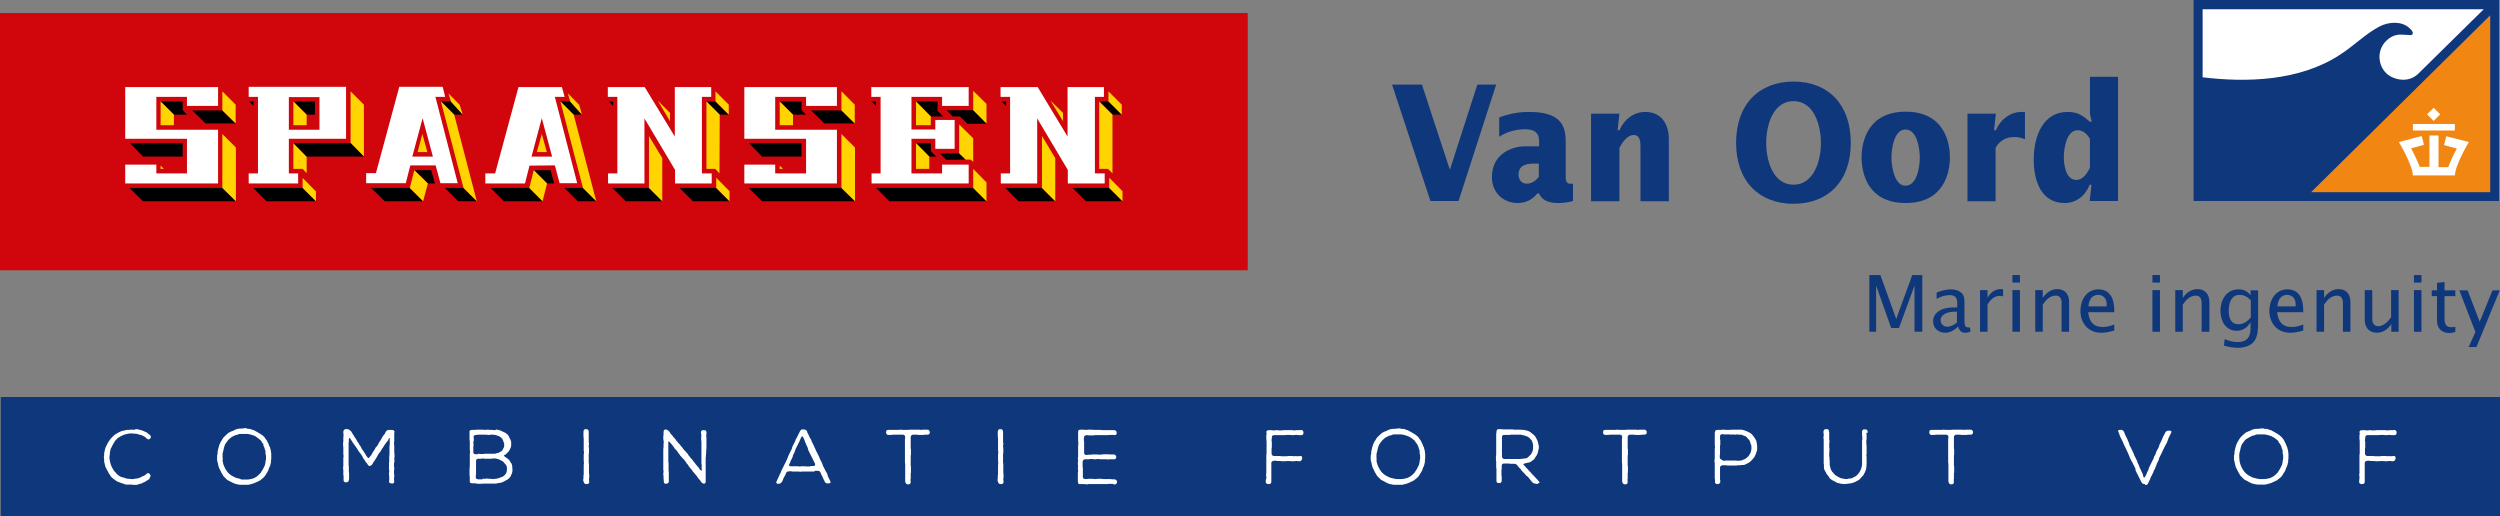 <?xml version="1.0" encoding="UTF-8"?>
<svg enable-background="new 0 0 996.2 205.8" version="1.1" viewBox="0 0 996.2 205.8" xml:space="preserve" xmlns="http://www.w3.org/2000/svg">
<rect x="0" y="0" width="996.2" height="205.8" fill="#808080" stroke="none"/>
<style type="text/css">
	.Gebogen_x0020_groen{fill:url(#a);stroke:#FFFFFF;stroke-width:0.25;stroke-miterlimit:1;}
	.st0{fill:#0F377C;}
	.st1{fill:#F18712;}
	.st2{fill-rule:evenodd;clip-rule:evenodd;fill:#FFFFFF;}
	.st3{fill:#FFFFFF;}
	.st4{fill:#D1050C;}
	.st5{fill:#FFD400;}
</style>
<linearGradient id="a" x1="488.58" x2="489.28" y1="795.99" y2="795.28" gradientUnits="userSpaceOnUse">
	<stop stop-color="#22A849" offset="0"/>
	<stop stop-color="#19361A" offset=".983"/>
</linearGradient>

	
		
			
				<path class="st0" d="m762.9 132.2v-18.4l-6.2 16.9h-3.1l-6-16.9v18.4h-2.7v-22.6h4.4l6.3 17.5 6.4-17.5h4v22.6h-3.1z"/>
				<path class="st0" d="m783 132.6c-1.6 0-2.4-1.1-2.7-2.5-1.5 1.4-3.1 2.5-5.2 2.5-2.6 0-4.8-1.8-4.8-4.5 0-1.7 0.7-3 2.1-4 2.2-1.6 4.9-1.6 7.5-1.6v-2c0-2-1-2.9-3-2.9-1.8 0-3.6 0.6-5.2 1.5v-2.5c1.7-0.7 3.8-1.3 5.6-1.3 1.6 0 3.3 0.4 4.5 1.6 0.9 1 1 2.2 1 3.6v7.5c0 1.3 0.1 2.5 1.7 2.5h0.5l0.2 1.7c-0.6 0.2-1.4 0.4-2.2 0.4zm-3.1-8.4h-1.1c-2.1 0-5.5 0.8-5.5 3.4 0 1.5 1.2 2.6 2.6 2.6 1.5 0 2.8-0.8 3.9-1.7v-4.3z"/>
				<path class="st0" d="m796.8 117.9c-2.2 0-3.7 1.6-4.8 3.4v10.9h-3v-16.6h3v3.1c1-2 2.9-3.5 5.2-3.5 0.3 0 0.6 0 1 0.1v2.8c-0.4-0.1-0.8-0.2-1.4-0.2z"/>
				<path class="st0" d="m801.9 112.6v-3h3v3h-3zm0 19.6v-16.6h3v16.6h-3z"/>
				<path class="st0" d="m821.5 132.2v-11.6c0-1.5-0.6-2.8-2.3-2.8-2.4 0-4 1.8-5.2 3.6v10.8h-3v-16.6h3v3.1c1.3-2 3.4-3.5 5.8-3.5 3.1 0 4.7 2.1 4.7 5.1v11.9h-3z"/>
				<path class="st0" d="m832.1 124.4c0.4 3.6 1.9 5.9 5.8 5.9 1.7 0 3.1-0.4 4.6-1v2.4c-1.7 0.5-3.4 0.9-5.2 0.9-5.1 0-8.3-3.8-8.3-8.7 0-4.3 2.4-8.6 7.2-8.6s6.3 4.1 6.3 8.2v0.9h-10.4zm7.1-4.8c-0.5-1.3-1.7-2.1-3.1-2.1-2.7 0-3.7 2.2-3.9 4.6h7.3c0-0.8 0-1.7-0.3-2.5z"/>
				<path class="st0" d="m857.7 112.6v-3h3v3h-3zm0 19.6v-16.6h3v16.6h-3z"/>
				<path class="st0" d="m877.3 132.2v-11.6c0-1.5-0.6-2.8-2.3-2.8-2.4 0-4 1.8-5.2 3.6v10.8h-3v-16.6h3v3.1c1.3-2 3.4-3.5 5.8-3.5 3.1 0 4.8 2.1 4.8 5.1v11.9h-3.1z"/>
				<path class="st0" d="m899.8 129.2c0 2.2-0.2 4.9-1.5 6.7-1.4 2-4.2 2.7-6.5 2.7-1.9 0-3.8-0.3-5.6-0.9l0.3-2.6c1.7 0.8 3.3 1.2 5.2 1.2 3.6 0 5.1-1.9 5.1-5.4v-2.6c-1.1 2.2-3.1 3.5-5.5 3.5-4.5 0-6.5-4-6.5-8 0-4.3 2.4-8.5 7.2-8.5 2.1 0 3.4 0.7 4.8 2.3v-1.9h3v13.5zm-3-9.6c-1.2-1.3-2.6-2.1-4.3-2.1-3.5 0-4.4 3.4-4.4 6.3 0 2.6 0.7 5.4 3.9 5.4 2.1 0 3.6-1.2 4.9-2.7v-6.9z"/>
				<path class="st0" d="m907.4 124.4c0.4 3.6 1.9 5.9 5.8 5.9 1.7 0 3.1-0.4 4.6-1v2.4c-1.7 0.5-3.4 0.9-5.2 0.9-5.1 0-8.3-3.8-8.3-8.7 0-4.3 2.4-8.6 7.2-8.6s6.3 4.1 6.3 8.2v0.9h-10.4zm7.1-4.8c-0.5-1.3-1.7-2.1-3.1-2.1-2.7 0-3.7 2.2-3.9 4.6h7.3c0-0.8 0-1.7-0.3-2.5z"/>
				<path class="st0" d="m933.6 132.2v-11.6c0-1.5-0.6-2.8-2.3-2.8-2.4 0-4 1.8-5.2 3.6v10.8h-3v-16.6h3v3.1c1.3-2 3.4-3.5 5.8-3.5 3.1 0 4.7 2.1 4.7 5.1v11.9h-3z"/>
				<path class="st0" d="m952.9 132.2v-3.1c-1.3 2-3.3 3.5-5.8 3.5-3 0-4.8-2.1-4.8-5.1v-11.9h3v11.5c0 0.8 0.1 1.5 0.6 2.1 0.4 0.5 1.1 0.8 1.7 0.8 2.3 0 4-1.9 5.2-3.6v-10.8h3v16.6h-2.9z"/>
				<path class="st0" d="m961.9 112.6v-3h3v3h-3zm0 19.6v-16.6h3v16.6h-3z"/>
				<path class="st0" d="m974.1 117.9v9.2c0 2 0.6 3.3 2.8 3.3 0.5 0 1-0.1 1.5-0.2v2.1c-0.8 0.2-1.6 0.4-2.4 0.4-3.1 0-4.9-1.9-4.9-5v-9.7h-2.1v-2.3h2.1v-3l3-0.3v3.3h4.3v2.3h-4.3z"/>
				<path class="st0" d="m986.8 138.3h-3.1l2.7-6-6.4-16.6h3.3l4.8 12.5 5.1-12.5h2.9l-9.3 22.6z"/>
			
		
	
	
		
			<rect class="st0" x="874.1" width="121.7" height="80.1"/>
		
		
			<polygon class="st1" points="992.3 76.6 992.3 6.1 920.9 76.6"/>
		
		
			<path class="st2" d="m877.7 3.6v27.2c17.3 2.1 38.5 1.6 54.6-8.9 5.9-3.8 10.3-8.4 15.8-11.3 3.8-2 8.8-2.2 11.8 0.4s0.8 3 0.8 3l-1.7-0.1-2-0.1h-0.1c-1.5-0.1-3.2 0.3-4.9 1.5-5.8 4.2-4.5 12.3 0.5 15.1 2.7 1.5 7.1 2.4 10.8-0.7l26.4-26h-112z"/>
		
		
			<polygon class="st0" points="554.7 33.7 566.6 33.7 577.7 67.5 577.8 67.5 588.7 33.7 596.2 33.7 581.2 80.1 570 80.1"/>
		
		
			<path class="st0" d="m626.8 80.1c-1.9 0.5-3.8 0.8-5.7 0.8-3.1 0-6.3-0.5-7.8-3.8h-0.7c-2.1 2.6-4.7 3.8-7.9 3.8-5.5 0-10.2-4-10.2-10.3 0-10.1 9.2-12.3 13-12.3h5.8v-2.2c0-3.2-1.9-4.6-5.6-4.6-3.4 0-7.4 1-10.3 3v-7.7c3.9-1.5 7.9-2.2 11.9-2.2 12 0 14.6 4.9 14.6 11.6v13.5c0 1.5-0.1 3.5 1.8 3.5h1.1v6.9zm-13.5-14.9h-2.3c-1.9 0-5.9 0.2-5.9 4.4 0 2.1 1.3 3.6 3.3 3.6 1.9 0 3.7-1.2 4.8-2.8v-5.2z"/>
		
		
			<path class="st0" d="m644.6 51.9h0.7c1.9-4.4 5.8-7.3 10.3-7.3 6.4 0 9.4 4.8 9.4 10.9v24.7h-11.3v-20.9c0-2.3 0.1-5.5-2.7-5.5-2.6 0-4.5 2.9-5.7 5.1v21.3h-11.3v-34.9h11.3l-0.7 6.6z"/>
		
		
			<path class="st0" d="m714.7 32.5c13.7 0 22.8 9 22.8 24.4s-9.1 24.3-22.8 24.3-22.9-8.9-22.9-24.3 9.2-24.4 22.9-24.4m0 41.1c7.9 0 10.9-9.2 10.9-16.6s-2.9-16.7-10.9-16.7-10.9 9.2-10.9 16.7c0 7.4 2.9 16.6 10.9 16.6"/>
		
		
			<path class="st0" d="m741.8 62.7c0-6.4 2.6-18.2 17.6-18.2s17.6 11.8 17.6 18.2-2.6 18.2-17.6 18.2c-15.1 0-17.6-11.8-17.6-18.2m17.5 11.3c4.6 0 5.7-7.5 5.7-11.2s-1.1-11.2-5.7-11.2c-4.5 0-5.6 7.5-5.6 11.2 0 3.6 1.2 11.2 5.6 11.2"/>
		
		
			<path class="st0" d="m794.6 51.9h0.7c1.9-4.4 5.8-7.3 10.3-7.3h1.3v10.9c-1.3-0.6-2.8-0.9-4.3-0.9-3.1 0-5.7 1.3-7.4 4.3v21.3h-11.2v-34.9h11.3l-0.7 6.6z"/>
		
		
			<path class="st0" d="m833.4 73.6h-0.7c-1.8 4.6-5.5 7.3-10 7.3-9.2 0-12.3-8.6-12.3-17.3 0-9.4 3.7-19 13.5-19 4 0 5.8 1.3 8.9 3.9h0.7l-0.7-3.1v-14.8h11.2v49.5h-11.3l0.7-6.5zm-0.7-18.4c-1.1-1.9-2.7-3.3-4.8-3.3-4.4 0-5.5 7.1-5.5 10.7 0 3.5 0.9 9.1 5 9.1 2.6 0 4.3-2.6 5.4-4.9v-11.6z"/>
		
	


	
		<rect class="st3" transform="matrix(.707 -.707 .707 .707 251.93 699.12)" x="968" y="43.6" width="3.7" height="3.7"/>
	<path class="st3" d="m974.8 54.3-0.9 3.5 5.1 1.4-0.1 0.2c-1.1 1.9-2.4 4.7-3.3 7.2h-3.9v-12.6h-3.6v12.5h-3.9c-0.9-2.5-2.3-5.2-3.3-7.2l-0.1-0.2 5.1-1.4-0.9-3.5-9.1 2.4s5.3 8.7 5.6 13.3h16.7c0.3-4.6 5.6-13.3 5.6-13.3l-9-2.3z"/>
	<rect class="st3" x="961.5" y="49.4" width="16.7" height="2.6"/>

<rect class="st4" y="5.2" width="497.2" height="102.5"/>

	<path class="st3" d="m115.1 51.7h12.2v-13h-12.2v13zm22.8-17v20.6h-22.8v13.8h3.7v4h-19.7v-4h3.7v-30.5h-3.7v-4h38.8z"/>
	<polygon class="st3" points="347.2 34.7 347.2 38.6 350.9 38.6 350.9 69.1 347.3 69.1 347.3 73.1 386 73.1 386 65.6 375.4 65.6 375.4 69.1 363.2 69.1 363.2 55.3 372.7 55.3 372.7 59.3 380.4 59.3 380.4 47.8 372.7 47.8 372.7 51.6 363.2 51.6 363.2 38.6 375.4 38.6 375.4 42.2 386 42.2 386 34.7"/>
	<polygon class="st3" points="86.9 42.2 86.9 34.7 49.9 34.7 49.9 55.3 74.5 55.3 74.5 69.1 62.3 69.1 62.3 65.6 49.9 65.6 49.9 73.1 86.9 73.1 86.9 51.7 62.3 51.7 62.3 38.6 74.5 38.6 74.5 42.2"/>
	<polygon class="st3" points="242.2 34.7 242.2 38.6 246 38.6 246 69.1 242.3 69.1 242.3 73.1 256.8 73.1 256.8 47.2 269 67.7 269 73.1 283.6 73.1 283.6 69.1 279.7 69.1 279.7 38.6 283.4 38.6 283.4 34.7 268.9 34.7 268.9 54.4 256.9 34.7"/>
	<polygon points="101 42.2 101 40.4 99.2 40.4"/>
	<polygon points="244.3 42.2 244.3 40.4 242.6 40.4"/>
	<polygon points="349.1 42.2 349.1 40.4 347.3 40.4"/>
	<polygon points="122.2 45.7 125.5 45.7 125.5 40.4 116.9 40.4"/>
	<polygon points="373.1 62.4 370.9 60.2 370.9 57 365 57 370.3 62.4"/>
	<polygon points="281.5 40.4 286.8 45.7 290.4 45.7 285.1 40.4"/>
	<polygon points="382.3 61.1 374.5 61.1 377.1 63.7 384.8 63.6"/>
	<polygon points="64 40.4 69.3 45.7 74.5 45.7 72.8 43.9 72.8 40.4"/>
	<polygon points="365 40.4 370.9 46.4 375.9 46.4 373.6 44.2 373.6 40.4"/>
	<polygon points="93.9 49.2 88.6 44 76.6 44 81.9 49.2"/>
	<polygon points="387.8 43.9 377.2 43.9 379.6 46.4 382.5 46.4 385.5 49.3 393.1 49.3"/>
	<polygon points="72.8 62.4 72.8 57 51.7 57 57 62.4"/>
	<polygon points="258.6 74.9 244 74.9 249.3 80.2 263.9 80.2"/>
	<polygon points="285.4 74.9 270.8 74.9 276.1 80.2 290.7 80.2"/>
	<polygon points="125.9 80.2 120.6 74.9 100.9 74.9 106.2 80.2"/>
	<polygon points="94 80.2 88.7 74.9 51.6 74.9 57 80.2"/>
	<polygon points="387.8 74.9 349.1 74.9 354.4 80.2 393.1 80.2"/>
	<polygon class="st5" points="370.9 46.4 365 40.4 365 49.9 370.9 49.9"/>
	<polygon class="st5" points="290.4 45.7 290.4 41.7 285.1 36.4 285.1 40.4"/>
	<polygon class="st5" points="262.1 40.1 267 48.3 267 45"/>
	<polygon class="st5" points="116.9 40.4 116.9 49.9 122.2 49.9 122.2 45.7"/>
	<polygon class="st5" points="370.3 62.4 365 57 365 67.3 370.3 67.3"/>
	<polygon class="st5" points="125.9 80.2 125.9 76.3 120.6 70.9 120.6 74.9"/>
	<polygon class="st5" points="290.7 80.2 290.7 76.2 285.4 70.8 285.4 74.9"/>
	<polygon class="st5" points="122.2 62.4 116.9 57 116.9 67.3 120.6 67.3 122.2 69"/>
	<polygon class="st5" points="69.3 45.7 64 40.4 64 49.9 69.3 49.9"/>
	<polygon class="st5" points="93.9 49.2 93.9 41.7 88.6 36.4 88.6 44"/>
	<polygon class="st5" points="387.8 43.9 393.1 49.2 393.1 41.4 387.8 36.2"/>
	<polygon class="st5" points="387.8 74.9 393.1 80.2 393.1 72.7 387.8 67.3"/>
	<polygon class="st5" points="384.8 63.6 386.8 63.6 387.8 64.5 387.8 55.1 382.2 49.6 382.2 61.1"/>
	<polygon class="st5" points="94 80.2 94 58.8 88.6 53.4 88.6 74.9"/>
	<polygon class="st5" points="263.9 80.2 263.9 63 258.6 54.2 258.6 74.9"/>
	<polygon class="st5" points="145 62.4 145 41.7 139.7 36.4 139.7 57"/>
	<polygon class="st5" points="281.5 40.4 286.8 45.7 286.7 69.1 285 67.3 281.5 67.3"/>
	<polygon class="st3" points="398.7 34.7 398.7 38.6 402.5 38.6 402.5 69.1 398.8 69.1 398.8 73.1 413.3 73.1 413.3 47.2 425.5 67.7 425.5 73.1 440.2 73.1 440.2 69.1 436.3 69.1 436.3 38.6 439.9 38.6 439.9 34.7 425.4 34.7 425.4 54.4 413.5 34.7"/>
	<polygon points="400.9 42.2 400.9 40.4 399.1 40.4"/>
	<polygon points="438 40.4 443.3 45.7 447 45.7 441.7 40.4"/>
	<polygon points="415.2 74.9 400.6 74.9 405.9 80.2 420.5 80.2"/>
	<polygon points="442 74.9 427.4 74.9 432.7 80.2 447.3 80.2"/>
	<polygon class="st5" points="447 45.7 447 41.7 441.7 36.4 441.7 40.4"/>
	<polygon class="st5" points="418.6 40.1 423.6 48.3 423.6 45"/>
	<polygon class="st5" points="447.3 80.2 447.3 76.2 442 70.8 442 74.9"/>
	<polygon class="st5" points="420.5 80.2 420.5 63 415.2 54.2 415.2 74.9"/>
	<polygon class="st5" points="438 40.4 443.3 45.7 443.3 69.1 441.5 67.3 438 67.3"/>
	<path class="st3" d="m215.9 47.1-4.1 15.3h8.2l-4.1-15.3zm9.1-8.5h-3.9l8.9 34.4h-7l-1.9-7.1-10.1 0.1-1.8 7.1h-15.8v-4h3.9l9.3-34.4h17.3l1.1 3.9z"/>
	<polygon points="227.2 40.4 223.3 40.4 228.6 45.7 231.9 45.7"/>
	<polygon points="218 73.1 220.8 73.1 219.4 67.8 212.7 67.8"/>
	<polygon points="232.3 74.9 224.9 74.9 230.2 80.2 237.6 80.2"/>
	<polygon points="210.9 74.9 195.5 74.9 200.8 80.2 216.2 80.2"/>
	<polygon class="st5" points="217.9 60.6 215.9 53.4 213.9 60.6"/>
	<polygon class="st5" points="227.2 40.5 231.9 45.7 230.8 41.8 226.3 37.2"/>
	<polygon class="st5" points="216.2 80.2 218 73.1 212.7 67.8 210.9 74.9"/>
	<polygon class="st5" points="237.6 80.2 232.3 74.9 223.3 40.4 228.6 45.7"/>
	<path class="st3" d="m168.4 47.1-4.1 15.3h8.2l-4.1-15.3zm9-8.5h-3.9l8.9 34.4h-6.9l-1.9-7.1h-10.1l-1.8 7.1h-15.8v-4h3.9l9.3-34.4h17.3l1 4z"/>
	<polygon points="179.6 40.4 175.7 40.4 181 45.7 184.4 45.7"/>
	<polygon points="170.5 73.1 173.3 73.1 171.8 67.8 165.1 67.8"/>
	<polygon points="184.7 74.9 177.3 74.9 182.6 80.2 190 80.2"/>
	<polygon points="163.3 74.9 147.9 74.9 153.3 80.2 168.6 80.2"/>
	<polygon class="st5" points="170.3 60.6 168.3 53.4 166.4 60.6"/>
	<polygon class="st5" points="179.7 40.5 184.4 45.7 183.2 41.8 178.7 37.2"/>
	<polygon class="st5" points="168.6 80.2 170.5 73.1 165.1 67.8 163.3 74.9"/>
	<polygon class="st5" points="190 80.2 184.7 74.9 175.7 40.4 181 45.7"/>
	<polygon class="st5" points="64 66 64 67.3 65.3 67.3"/>
	<polygon points="116.9 57 139.7 57 145 62.4 122.2 62.4"/>
	<polygon class="st3" points="333.5 42.2 333.5 34.7 296.6 34.7 296.6 55.3 321.2 55.3 321.2 69.1 308.9 69.1 308.9 65.6 296.6 65.6 296.6 73.1 333.5 73.1 333.5 51.7 308.9 51.7 308.9 38.6 321.2 38.6 321.2 42.2"/>
	<polygon points="310.7 40.4 316 45.7 321.2 45.7 319.4 43.9 319.4 40.4"/>
	<polygon points="340.6 49.2 335.3 44 323.2 44 328.5 49.2"/>
	<polygon points="319.4 62.4 319.4 57 298.4 57 303.7 62.4"/>
	<polygon points="340.7 80.2 335.3 74.9 298.3 74.9 303.7 80.2"/>
	<polygon class="st5" points="316 45.7 310.7 40.4 310.7 49.9 316 49.9"/>
	<polygon class="st5" points="340.6 49.2 340.6 41.7 335.3 36.4 335.3 44"/>
	<polygon class="st5" points="340.7 80.2 340.7 58.8 335.3 53.4 335.3 74.9"/>
	<polygon class="st5" points="310.7 66 310.7 67.3 312 67.3"/>

<rect class="st0" x=".3" y="158.2" width="995.9" height="47.6"/>
<path class="st3" d="m59.6 190.8-0.7 0.5-0.7 0.4-0.4 0.3-0.5 0.2-1 0.5-0.9 0.2-0.5 0.2-0.4 0.1h-0.9-0.5l-0.7-0.1h-0.5-0.9-0.5-0.2l-0.5-0.1-0.4-0.2-0.4-0.1-0.9-0.3-0.5-0.2-0.3-0.1-0.5-0.2-0.4-0.2-0.4-0.3-0.2-0.2-0.4-0.2-0.3-0.3-0.4-0.3-0.6-0.6-0.2-0.4-0.2-0.3-0.3-0.4-0.4-0.8-0.4-0.7-0.6-1.2-0.5-2v-0.5-0.5l-0.1-0.5v-0.7l0.1-0.5v-0.4-0.4l0.2-0.8 0.1-0.5 0.2-0.8 1-2 0.5-0.7 0.2-0.4 0.3-0.3 0.2-0.3 1.2-1.2 0.4-0.3 0.6-0.4 0.4-0.2 0.3-0.2 0.8-0.4 0.5-0.2 0.8-0.2 0.9-0.2 0.4-0.1h0.8l0.9-0.1h0.5 0.4l0.4 0.1 0.5-0.3h0.5l0.5 0.1 1.6 0.4 1.6 0.7 0.4 0.2 0.6 0.6 0.4 0.2 0.3 0.3 0.2 0.4v0.3l-0.1 0.3-0.2 0.3-0.3 0.2-0.3 0.1-0.3-0.1-0.4-0.2-0.6-0.6-0.3-0.2-1.2-0.6-0.4-0.1-0.5-0.1-0.9-0.3-0.8-0.1h-0.5l-0.7-0.1h-0.5l-1 0.1-1.6 0.4-0.7 0.3-0.8 0.4-0.3 0.2-0.4 0.2-0.4 0.3-0.9 0.9-0.3 0.4-0.2 0.4-0.4 0.6-0.8 1.6-0.2 0.3-0.2 1-0.1 0.4v0.4l-0.1 0.5v0.4l-0.1 0.5v0.4l0.1 0.8 0.2 1 0.2 0.8 0.2 0.4 0.1 0.4 0.2 0.4 0.2 0.3 0.2 0.4 0.5 0.8 0.6 0.6 0.2 0.3 0.3 0.3 0.7 0.6 0.3 0.2 0.8 0.4 0.4 0.1 0.5 0.1 0.8 0.3 0.4 0.1 1.8 0.2h0.4 0.4l0.5-0.1 0.4-0.1h0.4l0.5-0.1 0.4-0.1 0.3-0.1 1-0.5 0.5-0.2 0.4-0.2 0.6-0.4 0.3-0.3 0.3-0.2 0.3-0.1 0.3 0.1 0.3 0.2 0.4 0.6v0.4l-0.3 0.4-0.1 0.6z"/>
<path class="st3" d="m98.6 170.9h0.4 0.4l0.8 0.2 0.4 0.2 0.5 0.1 0.4 0.2 0.3 0.2 0.4 0.2 0.7 0.4 0.3 0.2 0.4 0.2 0.4 0.3 0.4 0.2 0.3 0.3 0.6 0.5 0.3 0.4 0.2 0.4 0.3 0.3 0.2 0.3 0.8 1.6 0.1 0.4 0.4 0.8 0.4 1.6v0.5l0.1 0.4v0.4 0.5 0.7 0.5l-0.1 0.4v0.5 0.4l-0.1 0.3-0.1 0.4-0.1 0.5-0.2 0.5-0.2 0.4-0.3 0.8-0.1 0.4-0.2 0.3-0.2 0.4-0.3 0.4-0.2 0.4-0.4 0.6-0.3 0.4-0.3 0.3-0.7 0.6-0.3 0.2-0.3 0.3-1.2 0.6-0.7 0.3-0.4 0.2-0.9 0.3-1.6 0.4h-0.8-1.5-0.2-0.5l-0.9-0.1-0.4-0.1-0.9-0.2-0.7-0.3-2.2-1.1-0.3-0.2-1.5-1.5-0.2-0.4-0.2-0.3-0.4-0.7-1-2-0.3-1.2-0.1-0.5-0.3-1.2v-0.5-0.5-0.4-0.4l0.2-0.8v-0.4-0.4l0.1-0.4 0.1-0.5 0.3-1.2 0.3-0.9 0.6-1.2 0.3-0.4 0.2-0.4 0.4-0.6 1.2-1.2 0.3-0.2 0.5-0.5 1.4-0.7 0.4-0.1 1.2-0.6 1.2-0.3h0.8l0.9-0.1 0.8-0.1h0.5l0.4 0.3zm-9.9 12.4v0.4l0.2 0.8 0.1 0.5 0.3 0.8 0.6 1.2 0.6 0.9 0.6 0.7 0.4 0.3 0.2 0.2 0.4 0.3 0.7 0.4 1.2 0.6 1.6 0.4 0.4 0.2 0.4 0.1h0.4 0.4 0.9 0.5l0.9-0.1 0.8-0.2 0.5-0.1 1.2-0.6 0.3-0.2 0.7-0.6 0.9-0.9 0.2-0.4 0.6-0.9 0.8-1.6 0.3-1.2v-0.4l0.1-0.5 0.1-0.4v-0.5-0.4-0.4l-0.1-0.5-0.1-0.4v-0.4-0.5l-0.1-0.5-0.2-0.4-0.2-0.8-0.4-0.8 0.1-0.4-0.3-0.3-0.3-0.4-0.2-0.4-0.2-0.3-0.3-0.3-0.4-0.3-0.6-0.5-0.3-0.2-0.4-0.3-0.7-0.4-0.4-0.1-0.8-0.3-1-0.2-0.4-0.1h-1.8-0.4-0.9l-0.5 0.1-0.4 0.2-1.2 0.3-0.3 0.2-0.8 0.4-0.3 0.2-0.7 0.6-0.6 0.6-0.2 0.3-0.6 0.8-0.2 0.3-0.2 0.4-0.3 0.9-0.2 0.9-0.3 1.2-0.1 0.5v1 0.3 0.4l0.1 0.5-0.1 0.3z"/>
<path class="st3" d="m154.7 175.4-0.3 0.4-0.3 0.3-0.4 0.6-0.6 0.8-0.4 0.7-0.3 0.4-0.4 0.6-0.2 0.4-0.4 0.6-0.6 0.7-0.4 0.8-0.2 0.3-0.2 0.4-0.2 0.3-0.5 0.8-0.3 0.4-0.2 0.3-0.4 0.7-0.2 0.3-0.4 0.3-0.5 0.2-0.5-0.2-0.3-0.4-0.2-0.4-0.6-0.6-0.4-0.8-0.3-0.3-0.2-0.3-0.4-0.8-0.2-0.3-0.2-0.4-0.6-0.7-0.4-0.6-0.3-0.4-0.4-0.7-0.2-0.3-0.3-0.4-0.5-0.7-0.4-0.6-0.3-0.4-0.7-1.1-0.4-0.6-0.2-0.2-0.2 0.1-0.1 0.3v0.4 0.4l-0.1 0.8v0.4 0.5 0.4 0.4 0.4 0.5 0.4 0.4 0.4 0.4 0.4 0.5 0.9 0.4 0.4 0.4 0.5 0.3 0.5 0.4l0.1 0.4v0.4 0.5 0.4 0.4 0.4l0.1 0.9v0.4 0.9 0.4 0.4l-0.1 0.5-0.2 0.4-0.3 0.3-0.4 0.1h-0.4l-0.4-0.1-0.3-0.3-0.1-0.4v-0.4-0.5-0.9l-0.1-0.4v-0.4-0.5-0.3-0.4-0.4l-0.1-0.4v-0.4l0.1-0.9v-0.5-0.4-2.2l0.1-0.4v-0.4l-0.1-0.5v-0.5-0.4-0.4-0.5-0.4-0.4-0.4l-0.1-0.5v-0.4-0.4-0.4l0.1-0.4v-0.4-0.9-0.4l0.1-0.9-0.1-0.9v-0.5l0.1-0.4 0.2-0.3 0.2-0.2 0.4-0.1h0.4 0.4l0.4 0.1 0.6 0.4 0.6 0.6 0.4 0.8 0.5 0.7 0.2 0.4 0.5 0.7 0.2 0.3 0.4 0.8 0.3 0.4 0.4 0.6 0.2 0.4 0.3 0.4 0.2 0.3 0.6 1.2 0.3 0.3 0.2 0.3 0.2 0.4 0.5 0.7 0.4 0.7 0.2 0.3 0.3 0.4 0.3 0.3h0.3l0.2-0.3 0.6-0.7 0.4-0.6 0.4-0.8 0.3-0.4 0.4-0.6 0.4-0.8 0.6-0.6 0.4-0.7 0.4-0.8 0.3-0.4 0.4-0.6 0.4-0.8 0.6-0.9 0.4-0.5 0.2-0.3 0.4-0.8 0.3-0.3 0.3-0.2 0.4-0.1h0.5 0.9l0.4 0.1 0.3 0.1 0.2 0.2 0.1 0.4-0.1 0.5v0.4 0.4 0.4 0.5 1.6l-0.1 0.5v0.4l0.1 0.9v0.4 0.4 0.4 0.9 0.5l0.1 0.5v0.4 0.8l-0.1 0.9 0.1 0.8-0.2 1v0.7 0.5l0.1 0.4v0.4 0.4l-0.1 0.4v0.5 0.4 0.4l0.1 0.4v0.4 0.4l-0.1 0.4v0.5l0.1 0.9-0.1 0.5-0.3 0.3-0.4 0.1-0.4-0.1-0.5-0.1-0.3-0.3-0.1-0.4 0.1-0.4v-0.4-0.4-0.9l-0.1-0.5v-0.4-0.4l0.1-0.4v-0.5l-0.1-0.4v-0.4-0.5-0.9-0.4-0.5l0.1-0.4v-0.8-0.4-0.4-0.5l0.1-0.9v-0.4-0.4-0.4-0.4-0.5-0.5-0.4l0.1-0.9v-0.5-0.4-0.4-0.4-0.4-0.4l-0.2-0.1-0.2 0.3-0.2 0.6z"/>
<path class="st3" d="m197.7 171.2h0.4l1.2 0.3 0.4 0.2 0.9 0.4 0.8 0.4 0.8 0.6 0.3 0.3 1 2 0.2 0.8v0.4 0.5 0.5l-0.2 0.8-0.6 1.2-0.2 0.3-1.2 1.2-0.4 0.2-0.3 0.2v0.2l0.7 0.5 0.4 0.3 0.3 0.2 0.7 0.6 0.2 0.3 0.2 0.4 0.5 0.7 0.2 0.5 0.1 0.4v0.4l0.1 0.9v0.8l-0.1 0.5-0.1 0.4-0.2 0.4-0.1 0.3-0.4 0.8-0.9 0.9-0.4 0.2-0.7 0.4-1.2 0.6-1.2 0.3h-0.4l-0.8 0.2h-0.4-0.8-0.4-1.1-0.2-0.5-0.5-0.4-0.4-0.5l-0.9 0.1h-1.3l-0.8-0.2h-0.4-0.4-0.7l-0.4-0.1-0.3-0.2-0.1-0.2v-0.4-0.7-0.4-0.4l-0.1-0.9v-1.3-0.5-0.4-0.4l0.1-0.8v-0.4-0.4-0.5-0.5-0.4-0.4-0.4-0.5-0.4-0.4-0.4-0.5l0.1-0.4v-0.4l-0.1-0.4v-0.4-0.5-0.9-0.4-0.5-0.4-0.4l-0.1-0.9v-1.3-0.4-0.5-0.4-0.5-0.3l0.2-0.2 0.3-0.1 0.4-0.1h0.4 0.4 0.4l0.9-0.1h0.9 0.4 0.4 0.5l0.9 0.1h0.4l0.4-0.1h0.4l0.9 0.1h0.5 0.5l0.5 0.1h0.4l0.5-0.2zm-7.2 9.6 0.8 0.1h0.9 0.4l0.4-0.1h0.4 0.4 0.5 0.4 0.4 0.4 0.8 0.5 0.4l0.4-0.1 0.3-0.1 0.8-0.2 0.4-0.2 0.3-0.2 0.4-0.2 0.3-0.3 0.2-0.3 0.6-1.2v-0.4-0.4-0.4l-0.1-0.4-0.2-0.4-0.1-0.4-0.4-0.8-0.3-0.3-0.4-0.3-0.2-0.2-0.4-0.2-0.9-0.3-0.5-0.2h-0.2l-0.9-0.1h-0.4-0.4l-0.5 0.1h-0.5l-1-0.1h-0.4-1.8-0.4-0.4l-0.5 0.1h-0.4l-0.4 0.1-0.4 0.3-0.1 0.4 0.1 0.8v0.5l-0.1 0.5-0.1 0.4v0.4l0.1 0.4v0.4l-0.1 0.4v0.5 0.5 0.5 0.4 0.4l0.1 0.4 0.3 0.3 0.5 0.1h1zm1.8 9.9 0.5 0.1h0.5l0.5-0.1h0.5l0.4 0.1h0.9l0.8 0.1 0.9-0.1 0.8-0.1 0.8-0.2 0.4-0.2 0.9-0.3 0.6-0.4 0.6-0.6 0.2-0.3 0.2-0.4 0.2-0.8v-0.4-0.5-0.4l-0.1-0.4-0.2-0.4-0.2-0.3-0.3-0.3-0.3-0.4-0.6-0.6-1.6-0.8-1.2-0.3h-0.5-0.7l-0.4 0.1h-0.4-0.4-0.4-0.4-1.3l-0.4-0.1h-0.4l-0.4 0.1h-0.9-0.4l-0.4 0.1-0.3 0.3-0.1 0.5v0.5 0.4 0.4 1.7 0.5 0.4 0.4 0.4 0.5l-0.1 0.5v0.4 0.4l0.1 0.4 0.2 0.2 0.2 0.1 0.4 0.1h1.8z"/>
<path class="st3" d="m232.4 191.5v-0.4l0.1-0.5v-0.5-0.4l0.1-0.8v-0.5-0.4-0.4-0.5-0.4-0.4-0.9l0.1-0.9-0.1-0.8v-0.5-1.7-0.4l0.1-0.5v-0.5l-0.1-0.5v-0.4-0.4-0.5-0.5-0.4-0.4-0.4-1-0.3-0.5l-0.1-0.9v-0.5-1.4l0.1-0.4 0.1-0.3 0.2-0.2 0.4-0.1h0.4l0.4 0.1 0.3 0.2 0.1 0.3 0.1 0.4v0.4 0.4 0.4 1.3 0.4 0.9 0.4l0.1 0.4v0.5l-0.1 0.4v0.5l0.1 0.4v0.4 0.4 0.5 0.4 0.4l-0.1 0.4v0.5 0.5 1.3 0.5 0.2 0.5l0.1 0.5v0.5 0.5 0.4 0.4 0.8 0.5 0.5l0.1 0.5v0.4 0.8l-0.1 0.4v0.5l0.1 0.9-0.1 0.5-0.3 0.3-0.5 0.1h-0.4l-0.4-0.1-0.4-0.4-0.1-0.4-0.2-0.5z"/>
<path class="st3" d="m279.6 187v-0.4-0.4-0.4-0.8l-0.1-0.4v-0.4-0.4-0.4-1.7-0.4-0.5-0.4-1.3-0.4-0.4-0.5-0.4-0.4-0.9l-0.1-0.9v-0.4-0.5l0.1-0.8-0.1-0.4-0.1-0.9 0.1-0.4 0.3-0.3 0.5-0.1h0.5l0.4 0.1 0.3 0.3 0.1 0.4v0.4 0.4l-0.1 0.4v0.4l0.1 0.5v3 0.4 0.4 0.5l-0.1 0.9v0.4 0.4l-0.1 0.9v0.4 0.4l-0.1 0.4v0.4 0.5 0.4 0.4 0.4 0.5 1.7 0.5 0.4 1.4 0.4 0.4 0.4 0.5 0.5 0.4 0.4l-0.1 0.4-0.3 0.3h-0.5l-0.3-0.1-0.2-0.2-0.3-0.2-0.3-0.4-0.2-0.4-0.3-0.3-0.6-0.7-0.6-0.9-0.3-0.3-0.3-0.4-0.3-0.3-0.2-0.3-0.3-0.3-0.4-0.6-0.3-0.4-0.3-0.3-0.2-0.3-0.3-0.3-0.2-0.3-0.2-0.4-0.6-0.7-0.6-0.9-0.3-0.4-0.9-0.9-0.2-0.3-0.6-0.6-0.2-0.4-0.3-0.3-0.5-0.8-0.2-0.2-0.3-0.4-0.6-0.6-0.4-0.6-0.6-0.8-0.2-0.3-0.6-0.6-0.3-0.4-0.3-0.2-0.2 0.1v0.3 0.4 0.4 0.4 0.4 0.5 0.5 0.4 0.4 0.4 0.4 0.5 0.4 0.4 0.5 0.4 0.4 0.4 0.5l0.1 0.5v0.4 0.4 0.4 0.4 0.9 0.4l0.1 0.9v1.7 0.5 1.3l-0.1 0.5-0.3 0.3-0.8 0.2-0.4-0.1-0.3-0.3-0.1-0.4v-0.4l-0.1-0.9v-0.4-0.5l-0.1-0.8v-0.4l0.1-0.5v-0.4l-0.1-0.4v-0.5-0.4-0.5-0.4-0.5-0.4-0.4-0.4-0.4-0.9-0.5-0.5-0.4-0.4-0.5-0.5-0.4-0.3l0.1-0.9v-0.5-0.5-0.4l0.1-0.4-0.1-0.8-0.1-0.5v-1l0.1-0.9v-0.4-0.4l0.1-0.8 0.2-0.2 0.3-0.1 0.4-0.1 0.8 0.4 0.6 0.6 0.4 0.7 0.6 0.6 0.5 0.7 0.3 0.3 0.6 0.7 0.4 0.6 0.3 0.3 0.2 0.3 0.9 0.9 0.2 0.4 0.6 0.6 0.2 0.3 0.5 0.7 0.9 0.9 0.2 0.3 0.3 0.3 0.3 0.4 0.2 0.4 0.3 0.3 0.3 0.4 0.2 0.3 0.6 0.6 0.5 0.7 0.8 1 0.2 0.3 0.3 0.3 0.2 0.3 0.6 0.6 0.2 0.4 0.2 0.3 0.3 0.3 0.3 0.2h0.2l0.1-0.3v-0.2z"/>
<path class="st3" d="m324.6 187.9h-0.4-1.3-0.4-0.8-0.9-0.5-0.4-0.4l-0.5 0.1-0.8-0.1h-0.5-0.4-0.8-0.4-0.4l-0.4-0.1h-0.4-0.5l-0.5 0.1-0.3 0.1-0.2 0.2-0.2 0.4-0.2 0.5-0.3 0.6-0.2 0.3-0.4 0.8-0.1 0.4-0.4 0.8-0.5 0.5-0.3 0.2-0.4 0.1h-0.5l-0.4-0.2-0.2-0.3 0.1-0.4 0.2-0.4 0.3-0.7 0.6-1.2 0.1-0.4 0.2-0.3 0.4-0.8 0.1-0.4 2-4 0.2-0.5 0.1-0.2 0.4-0.9 0.1-0.4 1.3-2.6 0.2-0.5 0.1-0.5 1.2-2.4 0.1-0.4 0.2-0.4 0.2-0.3 1.4-2.8 0.3-0.4 0.2-0.2 0.3-0.1h0.4l0.9 0.1 0.3 0.2 0.2 0.2 0.2 0.3 0.1 0.4 0.8 1.6 0.2 0.5 0.4 0.6 0.2 0.4 0.1 0.4 0.8 1.6 0.3 0.7 0.4 0.8 0.3 0.8 0.2 0.3 1 2 0.3 0.8 1 2 0.1 0.4 0.1 0.3 1.2 2.4 0.4 0.6 0.2 0.5 0.2 0.8 1 2 0.1 0.4-0.2 0.3-0.4 0.1h-0.5-0.4l-0.3-0.1-0.3-0.2-0.3-0.4-0.1-0.4-0.2-0.3-0.2-0.4-0.2-0.5-0.4-0.8-0.2-0.3-0.1-0.4-0.4-0.8-0.2-0.2-0.3-0.1-0.4-0.1h-1.3zm-9.1-2.1h0.5 1.3 0.4 0.4l0.4 0.1 1-0.1h0.3 0.5l1.7 0.1 0.9-0.1 0.4-0.1h0.5 0.4l0.4-0.1 0.2-0.3v-0.4l-0.1-0.3-2.6-5.2-0.1-0.4-0.2-0.7-0.4-0.8-0.3-0.8-0.2-0.4-0.2-0.5-0.1-0.4-0.6-1.2-0.2-0.3h-0.3l-0.2 0.3-0.2 0.4-0.3 0.7-0.2 0.5-1.6 3.2-0.1 0.4-0.2 0.4-0.1 0.4-0.6 1.2-0.2 0.8-0.8 1.6-0.1 0.4-0.4 0.8-0.1 0.4 0.2 0.3 0.4 0.1h0.5z"/>
<path class="st3" d="m359.4 173.2h-0.9-0.7-0.5-1.2l-1 0.1h-0.4-0.4-0.4l-0.4-0.1-0.3-0.3-0.1-0.5v-0.4l0.1-0.4 0.3-0.2 0.4-0.1h0.5 0.4 0.4 0.5 0.5 0.4 0.4 1l0.8-0.1 0.9 0.1h1.3 0.4 0.4l0.9-0.1h3.5l0.8 0.1 0.8-0.1h0.9 0.5 0.4l0.4 0.1 0.3 0.3 0.2 0.4v0.4l-0.1 0.4-0.3 0.3-0.5 0.1h-0.5-0.4l-0.7 0.1h-0.4-0.5-0.4-0.5-0.4l-0.4-0.1h-0.4-0.4-0.4-0.4l-0.4 0.1-0.3 0.3-0.2 0.4v0.4 0.5 0.4 0.5 0.9 0.4 0.4 0.9l0.1 0.9v0.5 0.9 0.5l-0.1 0.4v0.4 0.5 1.2 0.9 0.9l0.1 0.5v0.4 0.4 1.4l-0.1 0.4v0.4 0.4 0.5 0.5 0.4l-0.1 0.4 0.1 0.9-0.1 0.5-0.3 0.3-0.5 0.1h-0.4l-0.3-0.1-0.4-0.4-0.1-0.3-0.1-0.4v-0.5-0.4-0.5-0.5-0.4-0.4-0.4-0.5-0.5-0.4-0.9-0.5-0.5-0.4l-0.1-0.8v-1.4-0.4-0.4-0.5-0.5-0.9-0.4-0.4-0.9-0.5-1.2-0.4-0.4-1l0.1-0.4v-0.4l-0.1-0.4-0.1-0.2-0.3-0.2-0.4-0.1h-0.4z"/>
<path class="st3" d="m397.5 191.5v-0.4l0.1-0.5v-0.5-0.4l0.1-0.8v-0.5-0.4-0.4-0.5-0.4-0.4-0.9l0.1-0.9-0.1-0.8v-0.5-1.7-0.4l0.1-0.5v-0.5l-0.1-0.5v-0.4-0.4-0.5-0.5-0.4-0.4-0.4-1-0.3-0.5l-0.1-0.9v-0.5-1.4l0.1-0.4 0.1-0.3 0.2-0.2 0.4-0.1h0.4l0.4 0.1 0.3 0.2 0.1 0.3 0.1 0.4v0.4 0.4 0.4 1.3 0.4 0.9 0.4l0.1 0.4v0.5l-0.1 0.4v0.5l0.1 0.4v0.4 0.4 0.5 0.4 0.4l-0.1 0.4v0.5 0.5 1.3 0.5 0.2 0.5l0.1 0.5v0.5 0.5 0.4 0.4 0.8 0.5 0.5l0.1 0.5v0.4 0.8l-0.1 0.4v0.5l0.1 0.9-0.1 0.5-0.3 0.3-0.5 0.1h-0.4l-0.4-0.1-0.4-0.4-0.1-0.4-0.2-0.5z"/>
<path class="st3" d="m443.4 192.8h-0.4-0.4-0.5-0.4l-0.4 0.1h-0.4-0.4-0.9-0.3-1.3-0.5-0.8-0.4-0.9-0.5-0.4-0.4-0.4l-0.4 0.1h-0.4l-0.8-0.1h-0.5-0.2-1-0.4l-0.3-0.2-0.1-0.2-0.1-0.9v-1.4-0.5-0.4-0.4-0.5l0.1-0.4v-0.8l-0.1-0.4v-0.4l0.1-0.4v-0.4l-0.1-0.5v-0.5-0.5l0.1-0.4v-0.4l-0.1-0.4v-0.4l0.1-0.4v-0.4-0.5-0.5-0.4-0.4-0.5-0.4-0.8-0.5l0.1-0.8v-0.4-0.4l-0.1-0.4v-1.3-0.5-0.4-0.4-0.5-0.6l0.1-0.4 0.3-0.3 0.4-0.1h1.4l0.9 0.1h0.4l0.5-0.1h0.5 0.9l0.8 0.1h0.5 0.3 0.5 0.5 0.4 0.4l0.9 0.1h1.3 0.4 2.6 0.4l0.4 0.1 0.2 0.1 0.2 0.2 0.1 0.3 0.1 0.4v0.4l-0.4 0.4-0.4 0.1-0.4-0.1h-0.5-0.5-0.3-0.5l-0.5 0.1h-0.5-0.8-1.3-0.5-1.3-0.5-0.4l-0.4 0.1h-0.4-0.4-0.4-0.5l-1-0.1h-0.2l-0.4 0.1-0.3 0.2-0.2 0.3-0.1 0.5v0.3 0.5l0.1 0.9v2.6 0.4 0.9 0.4l0.1 0.4 0.3 0.3 0.5 0.1 0.9-0.1h0.4 0.4l0.5-0.1h0.9 0.8 0.4l0.9 0.1 0.9-0.1 1.3-0.1h0.8l1.4 0.1h0.5 0.4 0.5l0.4 0.1 0.3 0.3 0.2 0.4v0.4l-0.2 0.4-0.3 0.3h-1.3-0.4-0.5l-0.8 0.1-0.4-0.1h-0.5-0.9-0.2-0.9l-0.5-0.1h-0.4l-0.9 0.1h-0.8l-0.5-0.1h-0.5-0.4l-0.4 0.1h-0.4-1.2l-0.4 0.1-0.3 0.2-0.2 0.3-0.1 0.3v1.3 0.4 0.4l0.1 0.5v0.5 0.4 0.4 0.5 0.5 0.4 0.4 0.5l0.1 0.4 0.2 0.2 0.3 0.1 0.4 0.1h0.4l0.9-0.1h0.4 1.3l1 0.1 0.8-0.1h0.9 0.4 0.4l0.4 0.1h2.2 0.4 0.4l0.9 0.1h0.9l0.3 0.1 0.3 0.2 0.2 0.2 0.1 0.4v0.4l-0.2 0.4-0.4 0.3-0.4 0.1-0.7-0.3z"/>
<path class="st3" d="m504.6 191v-0.4-0.4-0.4l-0.1-0.4v-0.4l0.1-0.4v-0.5-0.8-0.5-0.4-0.5-0.4-0.5-0.4-1.1-0.5-0.5-0.5-0.4-0.4l0.1-0.4v-0.4-0.4-0.9-0.4-0.4-0.4-0.5-0.5-0.4-0.7l-0.1-0.9v-0.5-0.5-0.4l0.1-0.5v-0.4l-0.1-0.4 0.1-0.4 0.3-0.3 1-0.1h0.2 0.5l0.5 0.1h0.5 0.4l0.4-0.1h0.5l0.4 0.1h0.8 0.4l1-0.1h1 0.2 1 0.5 0.4 0.4l0.4 0.1h0.4l0.9-0.1h0.5 0.5 0.4l0.3-0.1 0.4 0.1 0.4 0.4 0.1 0.4v0.4l-0.1 0.4-0.3 0.3-0.4 0.1h-0.5-0.3-0.5l-0.4-0.1h-0.4-0.5l-0.4 0.1h-0.5l-1.4-0.1h-0.9l-0.8 0.1h-1.3-0.5-0.5-2.1l-0.4 0.1-0.3 0.3-0.1 0.5v0.5l-0.1 0.4v0.5l0.1 0.4v1.7 0.5l-0.1 0.4v0.4 0.4 0.4 0.9l0.1 0.4 0.4 0.4 0.4 0.1h0.5 0.4 0.9 0.4l0.9 0.1h0.4 0.4 0.5 0.4 0.5l0.4-0.1h0.4 0.9 0.5l0.4 0.1h0.4l0.4-0.1 0.4 0.1h0.4l1-0.1h0.4l0.3 0.3 0.1 0.4v0.4l-0.2 0.5-0.3 0.3-0.4 0.2h-0.4l-0.8-0.1h-0.4l-0.9 0.1h-0.5l-1.7-0.1-1.7 0.1h-0.5l-0.9-0.1h-0.5-0.2-0.5l-0.5-0.1h-0.5-0.4l-0.4 0.1-0.3 0.2-0.2 0.2-0.1 0.3v0.9 0.2 0.5 0.5 0.5 0.4 0.4 0.8 0.4 0.5 0.4 0.4 0.5 0.4 0.9l-0.1 0.3-0.1 0.2-0.3 0.2-0.5 0.1h-0.4l-0.3-0.1-0.3-0.2-0.2-0.2v-0.4-1z"/>
<path class="st3" d="m558.4 170.9h0.4 0.4l0.8 0.2 0.4 0.2 0.5 0.1 0.4 0.2 0.3 0.2 0.4 0.2 0.7 0.4 0.3 0.2 0.4 0.2 0.4 0.3 0.4 0.2 0.3 0.3 0.6 0.5 0.3 0.4 0.2 0.4 0.3 0.3 0.2 0.3 0.8 1.6 0.1 0.4 0.4 0.8 0.4 1.6v0.5l0.1 0.4v0.4 0.5 0.7 0.5l-0.1 0.4v0.5 0.4l-0.1 0.3-0.1 0.4-0.1 0.5-0.2 0.5-0.2 0.4-0.3 0.8-0.1 0.4-0.2 0.3-0.2 0.4-0.3 0.4-0.2 0.4-0.4 0.6-0.3 0.4-0.3 0.3-0.7 0.6-0.3 0.2-0.3 0.3-1.2 0.6-0.7 0.3-0.4 0.2-0.9 0.3-1.6 0.4h-0.8-1.5-0.2-0.5l-0.9-0.1-0.4-0.1-0.9-0.2-0.7-0.3-0.8-0.4-0.3-0.2-1.2-0.6-0.3-0.2-1.5-1.5-0.2-0.4-0.2-0.3-0.4-0.7-1-2-0.3-1.2-0.1-0.5-0.3-1.2v-0.5-0.5-0.3-0.4l0.2-0.8v-0.4-0.4l0.1-0.4 0.1-0.5 0.3-1.2 0.3-0.9 0.6-1.2 0.3-0.4 0.2-0.4 0.4-0.6 1.2-1.2 0.3-0.2 0.5-0.5 1.2-0.6 0.4-0.1 1.2-0.6 1.2-0.3h0.9l0.9-0.1 0.8-0.1h0.5l0.6 0.2zm-9.9 12.4v0.4l0.3 1.2 0.3 0.8 0.6 1.2 0.6 0.9 0.6 0.7 0.4 0.3 0.2 0.2 0.4 0.3 0.7 0.4 1.2 0.6 1.6 0.4 0.5 0.1 0.4 0.1h0.4 0.4 0.9 0.5l0.9-0.1 0.8-0.2 0.5-0.1 1.2-0.6 0.3-0.2 0.7-0.6 0.9-0.9 0.2-0.4 0.6-0.9 0.8-1.6 0.3-1.2v-0.4l0.1-0.5 0.1-0.4v-0.5-0.4-0.4l-0.1-0.5-0.1-0.4v-0.4-0.5l-0.1-0.5-0.2-0.4-0.2-0.8-0.6-1.2-0.3-0.3-0.3-0.4v-0.1l-0.2-0.3-0.3-0.3-0.4-0.3-0.6-0.5-0.3-0.2-0.4-0.2-0.7-0.4-0.4-0.1-0.8-0.3-1-0.2-0.4-0.1h-1.8-0.4-0.9l-0.5 0.1-0.4 0.2-1.2 0.3-0.3 0.2-0.8 0.4-0.3 0.2-0.7 0.6-0.6 0.6-0.2 0.3-0.6 0.8-0.2 0.3-0.2 0.4-0.3 0.9-0.2 0.9-0.3 1.2-0.1 0.5v1 0.3 0.4l0.1 0.5-0.1 0.1z"/>
<path class="st3" d="m612.8 192.8h-0.7l-0.8-0.2-0.3-0.1-0.4-0.3-0.8-1-0.2-0.3-0.3-0.3-0.3-0.4-0.3-0.3-0.3-0.2-0.6-0.6-0.3-0.4-1.2-1.2-0.3-0.5-0.6-0.6-0.6-0.7-0.2-0.3-0.3-0.3-0.4-0.2-0.4-0.1h-0.4-0.5-0.8l-0.4-0.1h-0.4-0.9-0.4-0.5l-0.4 0.1-0.3 0.3-0.1 0.5v1.3l-0.1 0.4v0.5 0.5 0.4 0.4l0.1 0.9v0.4 0.4 0.4 0.4l-0.1 0.4-0.3 0.4-0.5 0.1h-0.4l-0.4-0.1-0.3-0.3-0.1-0.5v-0.3-0.5-0.5-0.4-0.4-0.5-0.5-0.5-0.4-0.4-0.4l-0.1-0.4v-0.4-0.4-0.4-0.2-0.5-0.4l-0.1-0.9v-0.4-0.4-0.4l0.1-0.9v-0.5-0.4-2.5-0.5-0.5-0.4-0.4-0.8-0.5-0.4-0.4-0.5-0.4l0.1-0.4v-0.5l0.1-0.4 0.1-0.3 0.2-0.2 0.4-0.1h0.5l1.9 0.1h0.4 0.4 0.4 0.5 0.4 0.8 0.4l0.5 0.1h0.4 0.5 0.4 0.4 0.8l1 0.1h0.5l1.6 0.4 0.8 0.4 0.4 0.3 0.7 0.6 0.3 0.2 0.6 0.6 0.2 0.4 0.2 0.3 0.6 1.2 0.3 1.2 0.1 0.5 0.1 0.4v0.4 0.4l-0.1 0.4-0.1 0.5-0.3 1.2-0.4 0.8-0.2 0.3-0.3 0.4-0.2 0.4-0.3 0.4-0.2 0.2-0.3 0.2-0.8 0.6-0.4 0.2-0.4 0.1-0.5 0.1-1.2 0.3-0.3 0.1-0.2 0.2 0.2 0.3 0.6 0.6 0.3 0.4 0.9 0.9 0.2 0.3 0.9 0.9 0.2 0.3 0.9 0.9 1 1.1 0.6 0.6 0.2 0.3 0.3 0.3 0.2 0.3-0.1 0.2-0.3 0.1-0.3 0.3zm-14.3-18.3v0.5 0.5 0.4 0.4 0.4 2.1 0.5 1.4 0.4 0.4 0.4l0.1 0.4 0.2 0.3 0.2 0.2 0.4 0.1h1.3 1.3 0.4 0.5 0.5 0.4 0.5 0.4 0.9l1.2-0.1 0.4-0.1h0.5l0.5-0.1 0.4-0.2 0.3-0.2 1.2-1.2 0.6-1.2 0.1-0.5 0.1-0.4v-0.4-0.4-0.4-0.5l-0.2-0.8-0.3-0.8-0.2-0.3-0.9-0.9-0.4-0.3-0.4-0.2-1.2-0.4-0.4-0.1-0.5-0.1-0.4-0.1h-0.4-0.5-1-0.8-0.5-0.4-0.4l-0.4 0.1h-1-0.5-0.4-0.4l-0.4 0.1-0.3 0.3-0.1 0.4v0.4z"/>
<path class="st3" d="m645.1 173.2h-0.9-0.7-0.5-1.2l-1 0.1h-0.4-0.4-0.4l-0.4-0.1-0.3-0.3-0.1-0.5v-0.4l0.1-0.4 0.3-0.2 0.4-0.1h0.5 0.4 0.4 0.5 0.5 0.4 0.4 1l0.8-0.1 0.9 0.1h1.3 0.4 0.4l0.9-0.1h3.5l0.8 0.1 0.8-0.1h0.9 0.5 0.4l0.4 0.1 0.3 0.3 0.2 0.4v0.4l-0.1 0.4-0.3 0.3-0.5 0.1h-0.5-0.4l-0.7 0.1h-0.4-0.5-0.4-0.5-0.4l-0.4-0.1h-0.4-0.4-0.4-0.4l-0.4 0.1-0.3 0.3-0.2 0.4v0.4 0.5 0.4 0.5 0.9 0.4 0.4 0.9l0.1 0.9v0.5 0.9 0.5l-0.1 0.4v0.4 0.5 1.2 0.9 0.9l0.1 0.5v0.4 0.4 1.4l-0.1 0.4v0.4 0.4 0.5 0.5 0.4l-0.1 0.4 0.1 0.9-0.1 0.5-0.3 0.3-0.5 0.1h-0.4l-0.3-0.1-0.4-0.4-0.1-0.3-0.1-0.4v-0.5-0.4-0.5-0.5-0.4-0.4-0.4-0.5-0.5-0.4-0.9-0.5-0.5-0.4l-0.1-0.8v-1.4-0.4-0.4-0.5-0.5-0.9-0.4-0.4-0.9-0.5-1.2-0.4-0.4-1l0.1-0.4v-0.4l-0.1-0.4-0.1-0.2-0.3-0.2-0.4-0.1h-0.4z"/>
<path class="st3" d="m685.4 186.9v0.4 0.5 0.4 0.8 0.5 0.4 1.2l0.1 0.4v0.5l-0.1 0.4-0.4 0.4-0.4 0.1h-0.4l-0.4-0.1-0.4-0.4v-0.4-0.4-0.4l-0.1-0.5v-0.5-0.4-0.8-0.5-0.5-0.3-0.5-0.5-1.3-0.5-0.4l-0.1-0.4v-0.4-0.5l0.1-0.5v-0.4-0.4-0.5-0.5-0.5-0.2-0.5-0.9l0.1-0.5v-0.3l-0.1-0.4v-0.4-0.5-0.4-0.4-1.3-0.5-0.4-0.4-0.4-0.4l0.2-0.8 0.3-0.3 0.4-0.1h1.7l0.4-0.1h0.5 0.4l0.4 0.1h0.5 0.5 0.4 0.5l0.4-0.1h0.9 0.5 2.2 0.5l1.2 0.3 0.4 0.2 0.4 0.1 1.2 0.6 0.6 0.4 0.6 0.6 0.2 0.3 0.6 0.8 0.2 0.3 0.2 0.4 0.2 0.3 0.1 0.4 0.1 0.5 0.1 0.4v0.4l0.1 0.4v0.4 0.4 0.4 0.4l-0.2 0.8-0.2 0.4-0.1 0.5-0.6 1.2-0.3 0.4-0.2 0.2-0.3 0.4-0.9 0.9-0.6 0.4-1.6 0.8-0.4 0.1h-0.5-0.4l-0.4 0.1h-0.5-0.5l-0.5 0.1h-0.4-2.6-0.4l-1-0.1h-0.4-0.4-0.5l-0.5 0.2-0.3 0.3-0.1 0.4v0.6zm1.3-3.3h0.4l0.9-0.1h0.5 0.5 0.8 0.9 0.4l1.4 0.1h0.4l0.9-0.1 0.4-0.1 0.4-0.2 0.5-0.2 0.4-0.2 0.3-0.2 0.3-0.3 0.3-0.2 0.3-0.3 0.3-0.4 0.2-0.4 0.2-0.3 0.2-0.4 0.3-1.2v-0.4-0.5-0.5l-0.1-0.4-0.2-0.4-0.2-0.8-0.4-0.8-0.6-0.6-0.3-0.4-0.3-0.3-0.4-0.2-1.3-0.5-0.4-0.1h-0.9l-0.4-0.1h-0.4l-0.4 0.1h-0.4l-0.4-0.1-1 0.1-0.5-0.1h-0.3-0.5-0.8-0.5l-0.9-0.1-0.5 0.1-0.3 0.3-0.1 0.4v0.4 0.4 0.4l0.1 0.5v0.9 0.4 0.5l-0.1 0.2v0.5 0.4 0.5 0.5 0.4 0.4 0.5l-0.1 0.8v0.4 0.4l0.1 0.4 0.3 0.3 0.4 0.2 0.6 0.4z"/>
<path class="st3" d="m775.1 173.2h-0.9-0.7-0.5-1.2l-1 0.1h-0.4-0.4-0.4l-0.4-0.1-0.3-0.3-0.1-0.5v-0.4l0.1-0.4 0.3-0.2 0.4-0.1h0.5 0.4 0.4 0.5 0.5 0.4 0.4 1l0.8-0.1 0.9 0.1h1.3 0.4 0.4l0.9-0.1h3.5l0.8 0.1 0.8-0.1h0.9 0.5 0.4l0.4 0.1 0.3 0.3 0.2 0.4v0.4l-0.1 0.4-0.3 0.3-0.5 0.1h-0.5-0.4l-0.7 0.1h-0.4-0.5-0.4-0.5-0.4l-0.4-0.1h-0.4-0.4-0.4-0.4l-0.4 0.1-0.3 0.3-0.2 0.4v0.4 0.5 0.4 0.5 0.9 0.4 0.4 0.9l0.1 0.9v0.5 0.9 0.5l-0.1 0.4v0.4 0.5 1.2 0.9 0.9l0.1 0.5v0.4 0.4 1.4l-0.1 0.4v0.4 0.4 0.5 0.5 0.4l-0.1 0.4 0.1 0.9-0.1 0.5-0.3 0.3-0.5 0.1h-0.4l-0.3-0.1-0.4-0.4-0.1-0.3-0.1-0.4v-0.5-0.4-0.5-0.5-0.4-0.4-0.4-0.5-0.5-0.4-0.9-0.5-0.5-0.4l-0.1-0.8v-1.4-0.4-0.4-0.5-0.5-0.9-0.4-0.4-0.9-0.5-1.2-0.4-0.4-1l0.1-0.4v-0.4l-0.1-0.4-0.1-0.2-0.3-0.2-0.4-0.1h-0.4z"/>
<path class="st3" d="m743.7 172.5 0.1 0.8v0.4 0.5 0.4 0.4l-0.1 0.4v0.8 0.4 0.4l0.1 0.4v0.4 0.5 0.4 0.4 0.4 0.4 0.4 0.5l-0.1 0.8 0.1 0.5v1.3 0.5 0.4 0.9l-0.1 0.8v0.4l-0.2 0.9-0.2 0.4-0.1 0.4-0.2 0.3-0.4 0.8-0.2 0.3-0.6 0.6-0.5 0.6-0.3 0.3-0.4 0.3-0.7 0.4-0.8 0.4-0.8 0.3-0.8 0.2-0.8 0.1-0.4 0.1h-0.5l-0.9 0.1h-0.4l-0.4-0.1h-0.4l-1.6-0.4-0.4-0.2-0.7-0.4-0.8-0.4-0.6-0.4-0.4-0.3-0.3-0.4-0.2-0.4-0.3-0.4-0.3-0.3-0.2-0.3-0.4-0.8-0.2-0.3-0.4-0.8-0.1-0.4v-0.4-0.5-0.4l-0.1-0.5v-0.4-0.5-0.4-0.4-0.4-0.5-0.4-0.4-0.4-0.4-0.4-0.5-0.4-0.4-0.8-0.5-0.5-0.4-0.8-0.5-0.4l-0.1-0.4v-0.4l0.1-0.4v-0.4-0.5l-0.1-0.5v-0.4l0.1-0.4 0.2-0.3 0.2-0.2 0.4-0.1h0.5l0.5 0.1 0.2 0.3 0.2 1v0.4 0.4 0.4 0.5 0.5 0.4 0.3l0.1 0.4v0.5l-0.1 0.5v0.4 0.4 0.8l0.1 0.5v0.5l-0.1 1.3v0.4 0.4 0.4l0.1 0.4v0.5 0.4l0.1 0.5v0.8 0.4 0.5l0.4 1.6 0.4 0.8 0.2 0.3 0.3 0.3 0.6 0.7 0.3 0.3 0.9 0.6 1.2 0.6 0.4 0.1 0.5 0.1 0.4 0.1 0.8 0.1h0.4l0.5-0.1 0.4-0.1h0.4l0.5-0.1 0.4-0.1 0.3-0.2 1.2-0.6 0.6-0.6 0.3-0.4 0.2-0.2 0.3-0.4 0.6-1.2 0.3-1.2 0.1-0.5v-0.4-0.3-0.4-0.5-0.4-0.4-0.5-0.4-1.7-0.4-0.5-0.5-0.4-0.4-0.4-0.5-0.4-0.5-0.4-0.4l0.1-0.4v-0.4-0.5l-0.1-0.5v-0.4-0.7-0.5l0.1-0.5 0.3-0.3 0.4-0.1h0.5l0.5 0.1 0.3 0.3 0.1 0.4v0.6z"/>
<path class="st3" d="m854.7 192.9h-0.2l-0.5-0.1-0.3-0.2-0.2-0.2-0.2-0.3-2.2-4.4-0.2-0.5 0.1-0.2-0.2-0.5-1.2-2.4-0.2-0.3-0.8-1.6-0.1-0.4-0.2-0.4-0.3-0.8-0.6-1.2-0.4-0.9-0.6-1.2-0.3-0.7-0.2-0.5-1.2-2.4-0.1-0.4-0.3-0.8-0.2-0.4-0.1-0.4 0.2-0.3 0.4-0.1h0.4 0.4l0.3 0.1 0.3 0.2 0.2 0.2 0.4 0.8 0.1 0.4 1 2 0.3 0.8 0.2 0.4 0.2 0.5 0.2 0.8 0.2 0.3 1 2 0.1 0.3 0.4 0.8 0.1 0.4 1.2 2.4 0.1 0.4 0.2 0.5 0.4 0.8 0.3 0.9 0.4 0.8 0.4 0.9 0.4 0.8 0.3 1.2 0.2 0.3 0.3-0.1 0.4-0.6 0.4-0.9 0.1-0.3 0.6-1.2 0.2-0.8 1.8-3.6 0.2-0.5 0.1-0.4 0.2-0.3 0.4-0.8 0.1-0.4 0.2-0.5 0.4-0.8 0.2-0.3 0.4-0.8 0.2-0.8 0.8-1.6 0.2-0.5 0.2-0.4 0.1-0.4 0.4-0.7 0.6-1.2 0.2-0.3 0.2-0.2 0.3-0.2 0.4-0.1h0.4 0.4l0.4 0.1 0.2 0.3-0.1 0.4-1 2-0.3 0.8-0.3 0.9-0.4 0.8-0.2 0.3-1.2 2.4-0.2 0.5-1.2 2.4-0.2 0.8-0.8 1.6-0.1 0.4-0.4 0.9-0.1 0.4-0.2 0.4-0.2 0.3-0.2 0.4-0.1 0.4-1.2 2.4-0.1 0.4-1 2-0.2 0.2-0.3 0.1-0.4 0.1-0.2-0.4z"/>
<path class="st3" d="m902.4 170.9h0.4 0.4l0.8 0.2 0.4 0.2 0.5 0.1 0.4 0.2 0.3 0.2 0.4 0.2 0.7 0.4 0.3 0.2 0.4 0.2 0.4 0.3 0.4 0.2 0.3 0.3 0.6 0.5 0.6 0.7 0.4 0.6 0.8 1.6 0.1 0.4 0.4 0.8 0.4 1.6v0.5l0.1 0.4v0.4 0.5 0.7 0.5l-0.1 0.4v0.5 0.4l-0.1 0.3-0.1 0.4-0.1 0.5-0.2 0.5-0.2 0.4-0.3 0.8-0.1 0.4-0.2 0.3-0.2 0.4-0.3 0.4-0.2 0.4-0.4 0.6-0.3 0.4-0.3 0.3-0.7 0.6-0.3 0.2-0.3 0.3-1.2 0.6-0.7 0.3-0.4 0.2-0.9 0.3-1.6 0.4h-0.8-1.5-0.2-0.5l-0.9-0.1-0.4-0.1-0.9-0.2-0.7-0.3-0.8-0.4-0.3-0.2-1.2-0.6-0.3-0.2-1.5-1.5-0.2-0.4-0.2-0.3-0.4-0.7-1-2-0.3-1.2-0.1-0.5-0.3-1.2v-0.5-0.5-0.2-0.4l0.2-0.8v-0.4-0.4l0.1-0.4 0.1-0.5 0.3-1.2 0.3-0.9 0.6-1.2 0.3-0.4 0.2-0.4 0.4-0.6 1.2-1.2 0.3-0.2 0.5-0.5 1.2-0.6 0.4-0.1 1.2-0.6 1.2-0.3h0.9l0.9-0.1 0.8-0.1h0.5l0.6 0.2zm-10 12.4v0.4l0.3 1.2 0.3 0.8 0.6 1.2 0.6 0.9 0.6 0.7 0.4 0.3 0.2 0.2 0.4 0.3 0.7 0.4 1.2 0.6 1.6 0.4 0.5 0.1 0.4 0.1h0.4 0.4 0.9 0.5l0.9-0.1 0.8-0.2 0.5-0.1 1.2-0.6 0.3-0.2 0.7-0.6 0.9-0.9 0.2-0.4 0.6-0.9 0.8-1.6 0.3-1.2v-0.4l0.1-0.5 0.1-0.4v-0.5-0.4-0.4l-0.1-0.5-0.1-0.4v-0.4-0.5l-0.1-0.5-0.2-0.4-0.2-0.8-0.6-1.2-0.3-0.3-0.3-0.4 0.1-0.1-0.2-0.3-0.3-0.3-0.4-0.3-0.6-0.5-0.3-0.2-0.4-0.2-0.7-0.4-0.4-0.1-0.8-0.3-1-0.2-0.4-0.1h-1.8-0.4-0.9l-0.5 0.1-0.4 0.2-1.2 0.3-0.3 0.2-0.8 0.4-0.3 0.2-0.9 0.5-0.6 0.6-0.2 0.3-0.6 0.8-0.2 0.3-0.2 0.4-0.3 0.9-0.2 0.9-0.3 1.2-0.1 0.5v1 0.3 0.4l0.1 0.5v0.2z"/>
<path class="st3" d="m940.2 191v-0.4-0.4-0.4l-0.1-0.4v-0.4l0.1-0.4v-0.5-0.8-0.5-0.4-0.5-0.4-0.5-0.4-1.1-0.5-0.5-0.5-0.4-0.4l0.1-0.4v-0.4-0.4-0.9-0.4-0.4-0.4-0.5-0.5-0.4-0.7l-0.1-0.9v-0.5-0.5-0.4l0.1-0.5v-0.4l-0.1-0.4 0.1-0.4 0.3-0.3 1-0.1h0.2 0.5l0.5 0.1h0.5 0.4l0.4-0.1h0.5l0.4 0.1h0.8 0.4l1-0.1h1 0.2 1 0.5 0.4 0.4l0.4 0.1h0.4l0.9-0.1h0.5 0.5 0.4l0.3-0.1 0.4 0.1 0.4 0.4 0.1 0.4v0.4l-0.1 0.4-0.3 0.3-0.4 0.1h-0.5-0.3-0.5l-0.4-0.1h-0.4-0.4l-0.4 0.1h-0.5l-1.4-0.1h-0.9l-0.8 0.1h-1.3-0.5-0.5-2.1l-0.4 0.1-0.3 0.3-0.1 0.5v0.5l-0.1 0.4v0.5l0.1 0.4v1.7 0.5l-0.1 0.4v0.4 0.4 0.4 0.9l0.1 0.4 0.4 0.4 0.4 0.1h0.5 0.4 0.9 0.4l0.9 0.1h0.4 0.4 0.5 0.4 0.5l0.4-0.1h0.4 0.9 0.5l0.4 0.1h0.4l0.4-0.1 0.4 0.1h0.4l1-0.1h0.4l0.3 0.3 0.1 0.4v0.4l-0.2 0.5-0.3 0.3-0.4 0.2h-0.4l-0.8-0.1h-0.5l-0.9 0.1h-0.4l-1.7-0.1-1.7 0.1h-0.5l-0.9-0.1h-0.5-0.2-0.5l-0.5-0.1h-0.5-0.4l-0.4 0.1-0.3 0.2-0.2 0.2-0.1 0.3v0.9 0.2 0.5 0.5 0.5 0.4 0.4 0.8 0.4 0.5 0.4 0.4 0.5 0.4 0.9l-0.1 0.3-0.1 0.2-0.3 0.2-0.5 0.1h-0.4l-0.3-0.1-0.3-0.2-0.2-0.2v-0.4-1z"/>
</svg>
